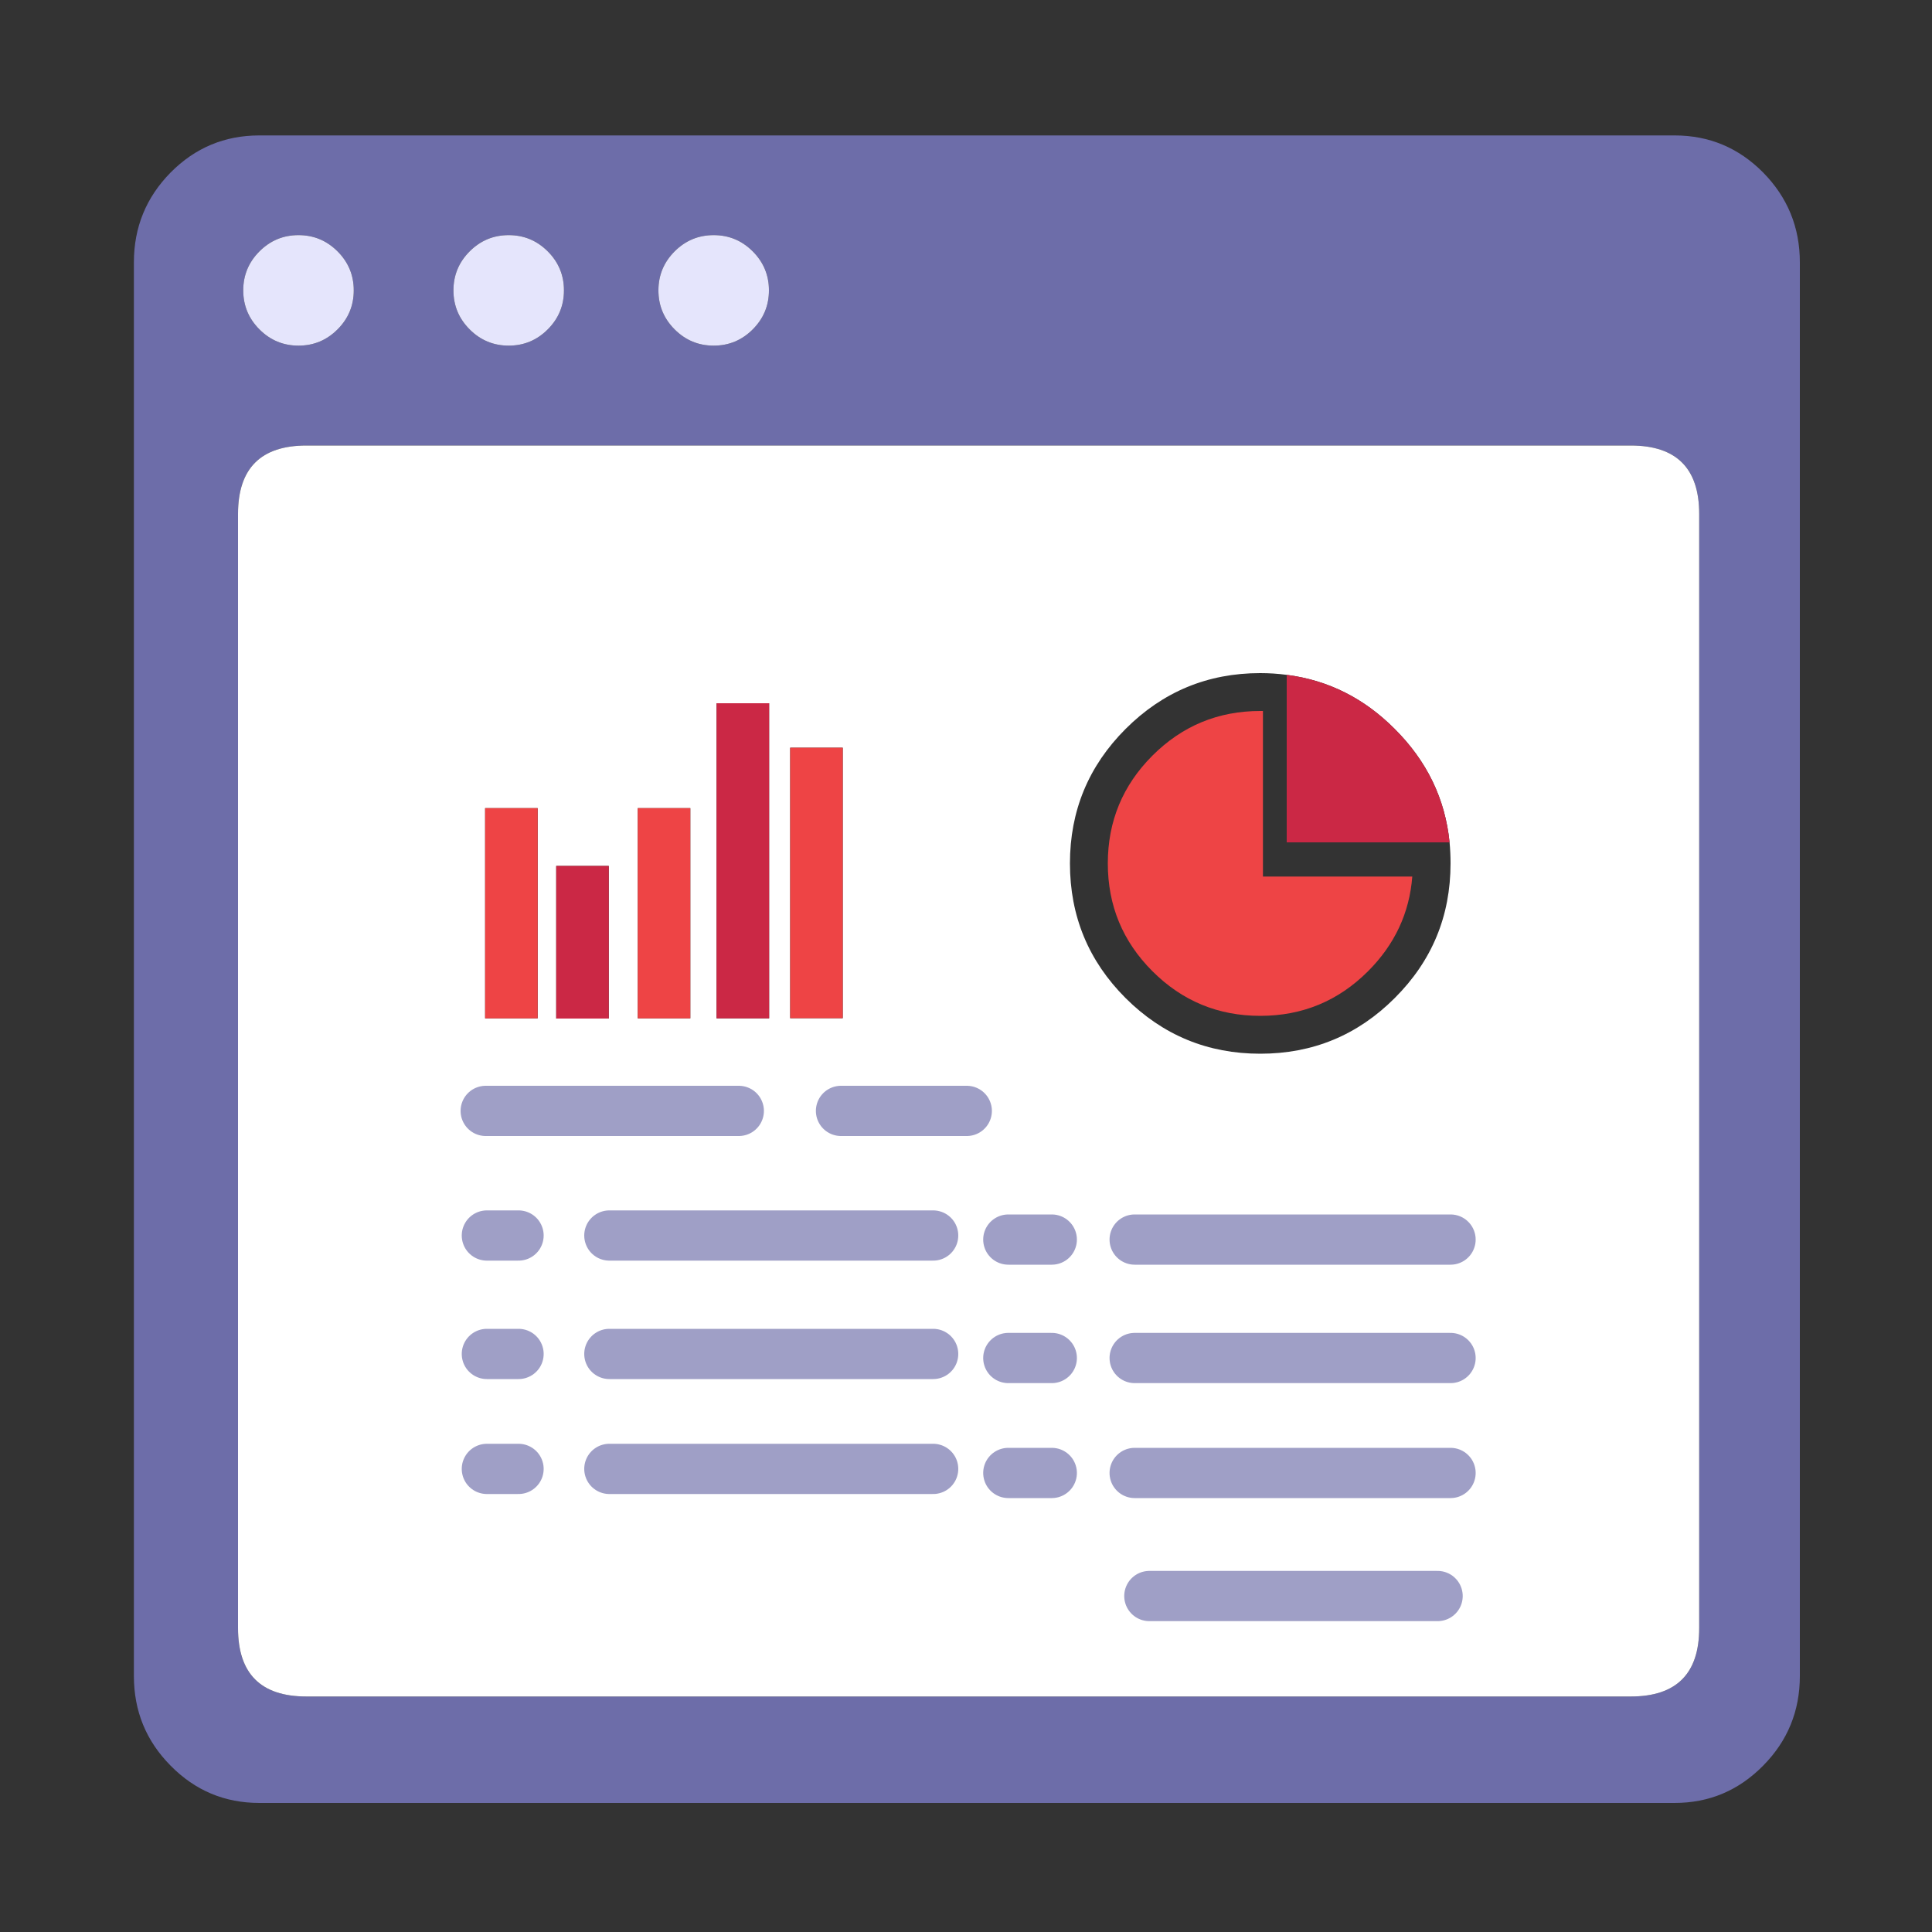 <?xml version="1.0" encoding="utf-8"?>
<!-- Generator: Adobe Illustrator 16.0.0, SVG Export Plug-In . SVG Version: 6.00 Build 0)  -->
<!DOCTYPE svg PUBLIC "-//W3C//DTD SVG 1.1//EN" "http://www.w3.org/Graphics/SVG/1.1/DTD/svg11.dtd">
<svg version="1.1" id="Layer_1" xmlns="http://www.w3.org/2000/svg" xmlns:xlink="http://www.w3.org/1999/xlink" x="0px" y="0px"
	 width="500px" height="500px" viewBox="0 0 500 500" enable-background="new 0 0 500 500" xml:space="preserve">
<rect x="0" y="0" width="500" height="500" fill="#333333" stroke="none"/>
<g>
	<g>
		<path fill-rule="evenodd" clip-rule="evenodd" fill="#6D6DA9" d="M456.3,44.65c6.333,6.434,9.5,14.184,9.5,23.25v365.85
			c0,9.066-3.167,16.8-9.5,23.2c-6.333,6.433-13.967,9.649-22.899,9.649H67.1c-8.967,0-16.616-3.217-22.949-9.649
			c-6.334-6.4-9.5-14.134-9.5-23.2V67.9c0-9.066,3.166-16.816,9.5-23.25c6.333-6.4,13.982-9.6,22.949-9.6H433.4
			C442.333,35.05,449.967,38.25,456.3,44.65z M422.05,115.3H79.3c-11.8,0-17.7,5.9-17.7,17.7v288.35c0,11.801,5.9,17.7,17.7,17.7
			h342.75c11.8,0,17.7-5.899,17.7-17.7V133C439.75,121.2,433.85,115.3,422.05,115.3z M121.55,85.25c2.8,2.8,6.167,4.2,10.101,4.2
			c3.933,0,7.3-1.4,10.1-4.2s4.2-6.167,4.2-10.1c0-3.933-1.4-7.3-4.2-10.1c-2.8-2.8-6.167-4.2-10.1-4.2
			c-3.934,0-7.301,1.4-10.101,4.2c-2.8,2.8-4.2,6.167-4.2,10.1C117.35,79.083,118.75,82.45,121.55,85.25z M62.95,75.15
			c0,3.934,1.399,7.3,4.2,10.1c2.8,2.8,6.166,4.2,10.1,4.2s7.3-1.4,10.1-4.2c2.801-2.8,4.2-6.167,4.2-10.1
			c0-3.933-1.399-7.3-4.2-10.1c-2.8-2.8-6.166-4.2-10.1-4.2s-7.3,1.4-10.1,4.2C64.35,67.85,62.95,71.217,62.95,75.15z M194.8,85.25
			c2.8-2.8,4.2-6.167,4.2-10.1c0-3.933-1.4-7.3-4.2-10.1c-2.8-2.8-6.167-4.2-10.1-4.2c-3.934,0-7.3,1.4-10.101,4.2
			c-2.8,2.8-4.199,6.167-4.199,10.1c0,3.934,1.399,7.3,4.199,10.1c2.801,2.8,6.167,4.2,10.101,4.2
			C188.633,89.45,192,88.05,194.8,85.25z"/>
		<path fill-rule="evenodd" clip-rule="evenodd" fill="#E5E5FC" d="M194.8,85.25c-2.8,2.8-6.167,4.2-10.1,4.2
			c-3.934,0-7.3-1.4-10.101-4.2c-2.8-2.8-4.199-6.167-4.199-10.1c0-3.933,1.399-7.3,4.199-10.1c2.801-2.8,6.167-4.2,10.101-4.2
			c3.933,0,7.3,1.4,10.1,4.2c2.8,2.8,4.2,6.167,4.2,10.1C199,79.083,197.6,82.45,194.8,85.25z M62.95,75.15
			c0-3.933,1.399-7.3,4.2-10.1c2.8-2.8,6.166-4.2,10.1-4.2s7.3,1.4,10.1,4.2c2.801,2.8,4.2,6.167,4.2,10.1
			c0,3.934-1.399,7.3-4.2,10.1c-2.8,2.8-6.166,4.2-10.1,4.2s-7.3-1.4-10.1-4.2C64.35,82.45,62.95,79.083,62.95,75.15z M121.55,85.25
			c-2.8-2.8-4.2-6.167-4.2-10.1c0-3.933,1.4-7.3,4.2-10.1c2.8-2.8,6.167-4.2,10.101-4.2c3.933,0,7.3,1.4,10.1,4.2
			c2.8,2.8,4.2,6.167,4.2,10.1c0,3.934-1.4,7.3-4.2,10.1s-6.167,4.2-10.1,4.2C127.717,89.45,124.35,88.05,121.55,85.25z"/>
		<path fill-rule="evenodd" clip-rule="evenodd" fill="#FFFFFF" d="M375.15,218c-1.134-11.267-5.867-21.05-14.2-29.35
			c-7.934-7.967-17.25-12.633-27.95-14c-2.233-0.3-4.517-0.45-6.85-0.45c-13.601,0-25.217,4.816-34.851,14.45
			c-9.6,9.6-14.399,21.2-14.399,34.8c0,13.633,4.8,25.25,14.399,34.85c9.634,9.601,21.25,14.4,34.851,14.4
			c13.6,0,25.199-4.8,34.8-14.4c9.633-9.6,14.45-21.216,14.45-34.85C375.4,221.583,375.316,219.767,375.15,218z M422.05,115.3
			c11.8,0,17.7,5.9,17.7,17.7v288.35c0,11.801-5.9,17.7-17.7,17.7H79.3c-11.8,0-17.7-5.899-17.7-17.7V133c0-11.8,5.9-17.7,17.7-17.7
			H422.05z M139.15,209.15H125.55v54.4h13.601V209.15z M178.65,209.15H165.05v54.4h13.601V209.15z M185.45,182v81.55h13.6V182
			H185.45z M157.55,263.6v-39.5h-13.6v39.5H157.55z M218.1,193.5h-13.6v70h13.6V193.5z"/>
		<path fill-rule="evenodd" clip-rule="evenodd" fill="#EE4445" d="M354.05,251.35c-7.7,7.7-17,11.551-27.899,11.551
			c-10.9,0-20.2-3.851-27.9-11.551c-7.7-7.7-11.55-17-11.55-27.899c0-10.9,3.85-20.2,11.55-27.9c7.7-7.7,17-11.55,27.9-11.55
			c0.232,0,0.467,0,0.699,0v42.85h38.65C364.767,236.283,360.95,244.45,354.05,251.35z M178.65,209.15v54.4H165.05v-54.4H178.65z
			 M139.15,209.15v54.4H125.55v-54.4H139.15z M218.1,193.5v70h-13.6v-70H218.1z"/>
		<path fill-rule="evenodd" clip-rule="evenodd" fill="#CB2845" d="M375.15,218H333v-43.35c10.7,1.367,20.017,6.033,27.95,14
			C369.283,196.95,374.017,206.733,375.15,218z M157.55,263.6h-13.6v-39.5h13.6V263.6z M185.45,182h13.6v81.55h-13.6V182z"/>
	</g>
	<g>
		
			<path fill-rule="evenodd" clip-rule="evenodd" fill="none" stroke="#6D6DA9" stroke-width="13" stroke-linecap="round" stroke-linejoin="round" stroke-miterlimit="3" stroke-opacity="0.659" d="
			M260.95,320.8h11.25 M260.95,351.45h11.25 M126,319.75h8.2 M126,350.4h8.2 M157.7,350.4h83.8 M157.7,319.75h83.8 M293.65,320.8
			h81.75 M293.65,351.45h81.75"/>
	</g>
	<g>
		
			<path fill-rule="evenodd" clip-rule="evenodd" fill="none" stroke="#6D6DA9" stroke-width="13" stroke-linecap="round" stroke-linejoin="round" stroke-miterlimit="3" stroke-opacity="0.659" d="
			M125.7,287.5h65.5 M217.65,287.5h32.55 M260.95,381.2h11.25 M126,380.15h8.2 M157.7,380.15h83.8 M293.65,381.2h81.75"/>
		
			<line fill-rule="evenodd" clip-rule="evenodd" fill="none" stroke="#6D6DA9" stroke-width="13" stroke-linecap="round" stroke-linejoin="round" stroke-miterlimit="3" stroke-opacity="0.659" x1="297.45" y1="413.05" x2="372.05" y2="413.05"/>
	</g>
</g>
</svg>

